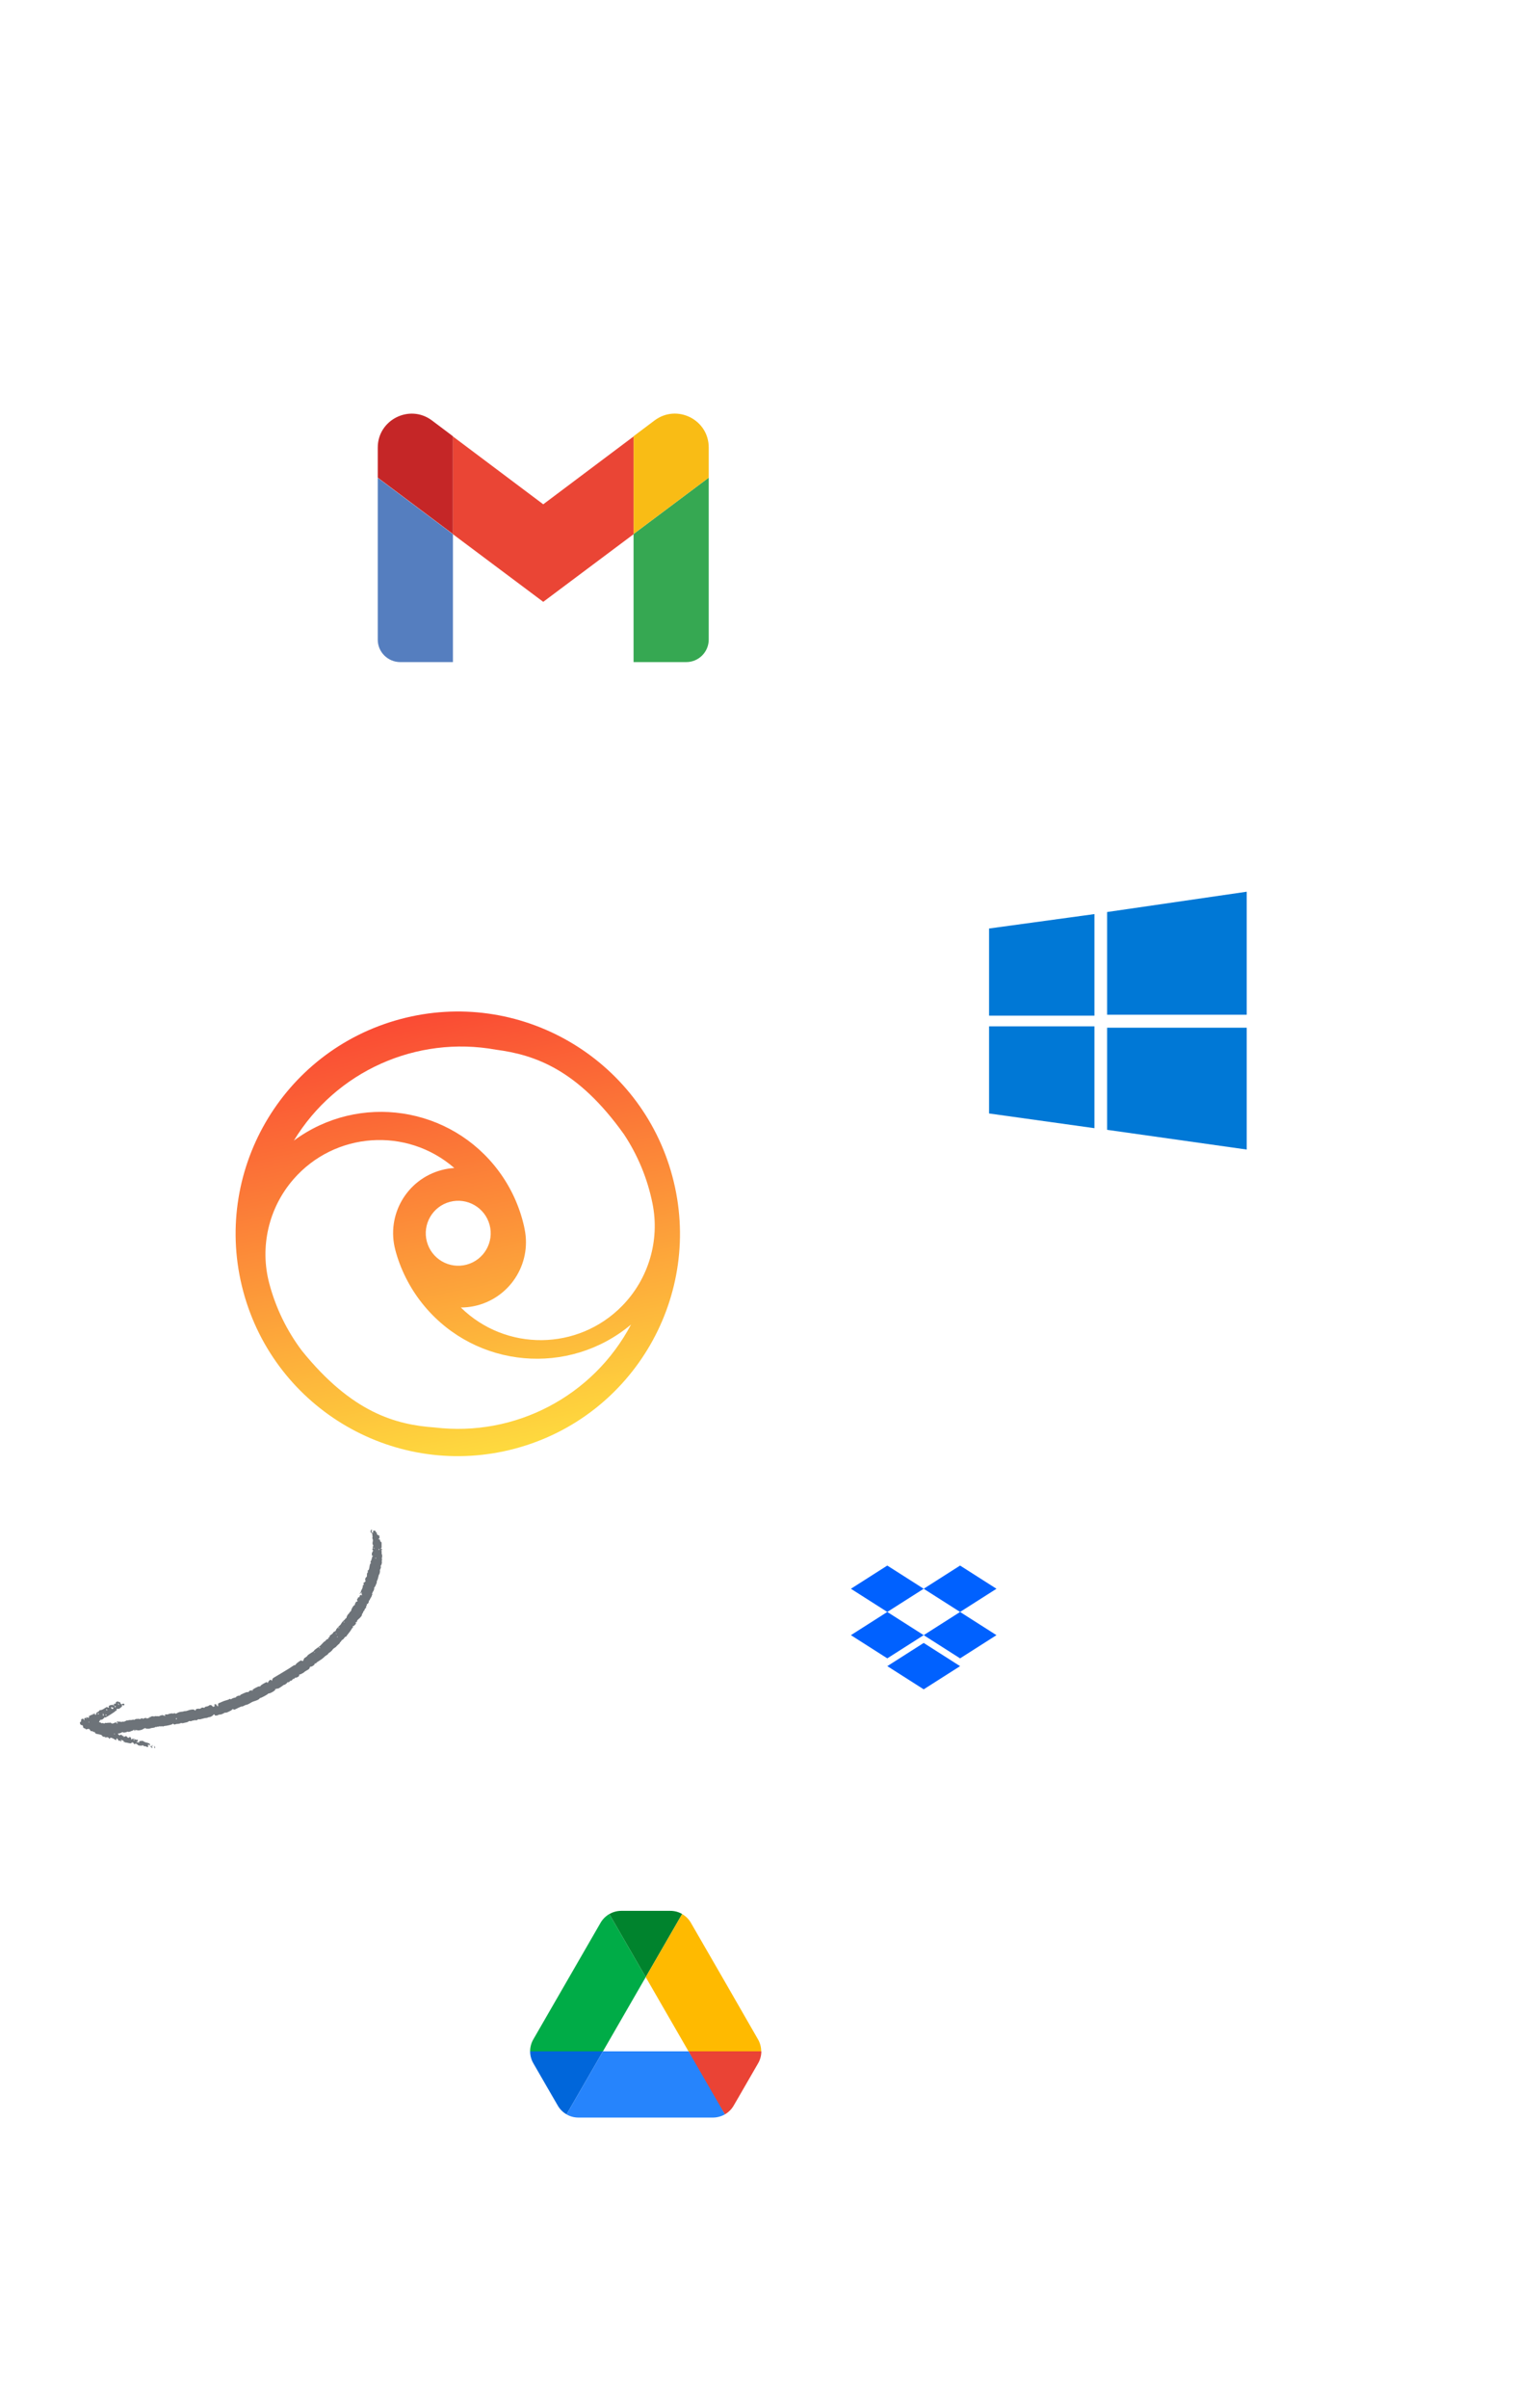 <svg width="268" height="419" viewBox="0 0 268 419" fill="none" xmlns="http://www.w3.org/2000/svg">
<g filter="url(#filter0_d)">
<rect x="42.161" y="37" width="105.152" height="105.152" rx="52.576" fill="white"/>
<path d="M69.706 109.961H78.872V87.707L65.783 77.9V106.076C65.783 108.226 67.556 109.961 69.706 109.961Z" fill="#557EBF"/>
<path d="M110.329 109.961H119.495C121.683 109.961 123.418 108.188 123.418 106.038V77.862L110.329 87.669V109.961Z" fill="#36A852"/>
<path d="M110.329 70.657V87.669L123.418 77.862V72.619C123.418 67.753 117.873 65 113.988 67.904L110.329 70.657Z" fill="#F9BC15"/>
<path d="M78.871 87.707V70.695L94.6 82.501L110.329 70.695V87.707L94.6 99.475L78.871 87.707Z" fill="#EA4535"/>
<path d="M65.783 72.619V77.862L78.872 87.669V70.658L75.213 67.904C71.328 65 65.783 67.791 65.783 72.619Z" fill="#C52627"/>
</g>
<g filter="url(#filter1_d)">
<rect x="75.478" y="309.771" width="74.96" height="74.96" rx="37.48" fill="white"/>
<path d="M95.359 359.612L97.135 362.679C97.504 363.325 98.034 363.832 98.657 364.201L104.998 353.225H92.315C92.315 353.94 92.5 354.654 92.869 355.3L95.359 359.612Z" fill="#0066DA"/>
<path d="M112.446 340.312L106.105 329.336C105.482 329.705 104.952 330.212 104.583 330.858L92.869 351.15C92.507 351.781 92.316 352.497 92.315 353.225H104.998L112.446 340.312Z" fill="#00AC47"/>
<path d="M126.237 364.201C126.859 363.832 127.39 363.325 127.759 362.679L128.496 361.411L132.025 355.3C132.393 354.654 132.578 353.94 132.578 353.225H119.895L122.593 358.528L126.237 364.201Z" fill="#EA4335"/>
<path d="M112.448 340.312L118.789 329.336C118.166 328.967 117.451 328.782 116.714 328.782H108.182C107.444 328.782 106.729 328.99 106.106 329.336L112.448 340.312Z" fill="#00832D"/>
<path d="M119.896 353.225H104.999L98.658 364.201C99.281 364.57 99.996 364.754 100.734 364.754H124.161C124.899 364.754 125.614 364.547 126.237 364.201L119.896 353.225Z" fill="#2684FC"/>
<path d="M126.166 341.004L120.309 330.858C119.94 330.212 119.41 329.705 118.788 329.336L112.446 340.312L119.894 353.225H132.554C132.554 352.51 132.369 351.795 132 351.15L126.166 341.004Z" fill="#FFBA00"/>
</g>
<g filter="url(#filter2_d)">
<rect x="140.026" y="259.797" width="41.644" height="41.644" rx="20.822" fill="white"/>
<path d="M154.511 270.36L148.175 274.397L154.511 278.434L160.849 274.397L154.511 270.36Z" fill="#0061FF"/>
<path d="M167.187 270.359L160.85 274.397L167.187 278.434L173.524 274.397L167.187 270.359Z" fill="#0061FF"/>
<path d="M148.176 282.472L154.512 286.509L160.85 282.471L154.512 278.434L148.176 282.472Z" fill="#0061FF"/>
<path d="M167.187 278.434L160.85 282.472L167.187 286.509L173.524 282.472L167.187 278.434Z" fill="#0061FF"/>
<path d="M154.514 287.863L160.851 291.9L167.188 287.863L160.851 283.826L154.514 287.863Z" fill="#0061FF"/>
</g>
<g filter="url(#filter3_d)">
<rect x="153.932" y="132.803" width="81.472" height="81.472" rx="40.736" fill="white"/>
<path d="M172.234 157.507L190.583 154.997V172.668H172.234V157.507ZM192.793 154.639L217.103 151.104V172.514H192.793V154.639ZM172.234 174.532H190.583V192.255L172.234 189.694V174.532ZM192.793 174.768H217.103V195.973L192.793 192.541V174.768Z" fill="#0078D6"/>
</g>
<path fill-rule="evenodd" clip-rule="evenodd" d="M49.812 293.026C49.919 292.936 50.028 292.823 50.053 292.777C50.078 292.73 50.132 292.711 50.174 292.733C50.269 292.784 50.499 292.654 50.453 292.574C50.432 292.538 50.495 292.506 50.614 292.495C50.767 292.48 50.834 292.436 50.923 292.294C51.008 292.158 51.053 292.127 51.104 292.172C51.156 292.217 51.199 292.193 51.286 292.072C51.364 291.963 51.425 291.925 51.478 291.952C51.522 291.974 51.676 291.928 51.822 291.851C52.03 291.74 52.09 291.669 52.103 291.519C52.113 291.414 52.137 291.356 52.157 291.392C52.198 291.462 52.935 291.089 53.003 290.963C53.026 290.921 53.227 290.789 53.451 290.671C53.795 290.488 53.867 290.422 53.924 290.235C53.976 290.063 54.019 290.019 54.117 290.035C54.298 290.066 54.771 289.751 54.789 289.587C54.802 289.476 54.831 289.455 54.943 289.474C55.041 289.491 55.076 289.474 55.064 289.415C55.053 289.363 55.239 289.221 55.569 289.029C55.857 288.863 56.219 288.594 56.375 288.433C56.532 288.272 56.755 288.095 56.872 288.039C56.989 287.983 57.103 287.888 57.125 287.829C57.147 287.77 57.219 287.689 57.284 287.649C57.534 287.499 57.854 287.207 57.928 287.061C57.971 286.977 58.12 286.845 58.261 286.767C58.401 286.688 58.553 286.566 58.597 286.494C58.642 286.422 58.799 286.268 58.946 286.151C59.094 286.033 59.2 285.913 59.183 285.883C59.165 285.853 59.201 285.8 59.261 285.765C59.321 285.73 59.406 285.626 59.45 285.533C59.493 285.44 59.582 285.356 59.647 285.346C59.712 285.335 59.843 285.206 59.937 285.058C60.045 284.89 60.137 284.804 60.184 284.829C60.229 284.854 60.274 284.831 60.298 284.772C60.319 284.719 60.519 284.454 60.741 284.184C60.963 283.914 61.182 283.599 61.228 283.486C61.273 283.372 61.36 283.271 61.419 283.261C61.493 283.249 61.502 283.201 61.448 283.107C61.389 283.004 61.398 282.974 61.483 282.989C61.562 283.002 61.657 282.938 61.794 282.779C61.903 282.654 61.998 282.546 62.006 282.541C62.015 282.536 61.986 282.469 61.942 282.392C61.885 282.292 61.891 282.268 61.964 282.306C62.047 282.349 62.078 282.332 62.148 282.2C62.195 282.113 62.222 282.024 62.21 282.003C62.198 281.982 62.295 281.878 62.426 281.772C62.774 281.492 63.084 281.093 63.028 280.996C63.001 280.95 63.02 280.889 63.069 280.86C63.118 280.832 63.193 280.697 63.235 280.561C63.278 280.424 63.344 280.313 63.383 280.315C63.422 280.316 63.47 280.232 63.49 280.129C63.509 280.025 63.589 279.904 63.666 279.859C63.751 279.81 63.785 279.741 63.752 279.685C63.722 279.633 63.752 279.524 63.819 279.443C63.885 279.362 63.911 279.246 63.877 279.186C63.831 279.105 63.84 279.089 63.912 279.127C63.989 279.167 64.035 279.132 64.14 278.954C64.212 278.831 64.251 278.696 64.227 278.654C64.203 278.612 64.238 278.545 64.306 278.506C64.374 278.466 64.417 278.412 64.401 278.385C64.386 278.358 64.463 278.203 64.573 278.041C64.683 277.879 64.757 277.718 64.737 277.684C64.717 277.65 64.743 277.597 64.794 277.568C64.845 277.538 64.855 277.46 64.815 277.392C64.776 277.323 64.785 277.245 64.837 277.215C64.888 277.186 64.913 277.134 64.894 277.1C64.874 277.066 64.893 277.019 64.936 276.994C65.051 276.927 65.251 276.321 65.138 276.382C65.086 276.41 65.121 276.342 65.215 276.23C65.309 276.119 65.424 275.907 65.469 275.759C65.515 275.611 65.576 275.476 65.605 275.46C65.634 275.443 65.634 275.388 65.605 275.338C65.576 275.289 65.607 275.163 65.674 275.06C65.74 274.956 65.83 274.682 65.873 274.45C65.916 274.219 65.981 274.012 66.018 273.991C66.102 273.942 66.215 273.401 66.16 273.306C66.138 273.267 66.175 273.141 66.243 273.026C66.311 272.911 66.343 272.736 66.314 272.636C66.286 272.537 66.293 272.438 66.33 272.417C66.439 272.354 66.558 271.857 66.492 271.742C66.459 271.685 66.464 271.597 66.504 271.549C66.543 271.5 66.549 271.414 66.517 271.357C66.484 271.301 66.48 271.182 66.508 271.093C66.576 270.871 66.568 270.591 66.488 270.453C66.452 270.39 66.44 270.245 66.462 270.132C66.484 270.018 66.467 269.897 66.424 269.862C66.377 269.824 66.39 269.779 66.457 269.747C66.628 269.668 66.561 269.534 66.356 269.542C66.255 269.546 66.224 269.537 66.287 269.52C66.386 269.494 66.504 269.196 66.451 269.105C66.441 269.088 66.439 268.916 66.447 268.724C66.459 268.434 66.437 268.362 66.321 268.3C66.22 268.247 66.186 268.192 66.201 268.108C66.223 267.981 66.065 267.813 65.974 267.866C65.943 267.883 65.904 267.873 65.886 267.842C65.868 267.811 65.918 267.769 65.996 267.747C66.091 267.721 66.121 267.678 66.085 267.616C66.056 267.565 66.053 267.466 66.08 267.395C66.122 267.283 66.101 267.256 65.916 267.182C65.684 267.09 65.53 266.892 65.64 266.828C65.69 266.799 65.678 266.776 65.597 266.747C65.534 266.724 65.465 266.636 65.442 266.552C65.386 266.348 65.122 266.278 64.983 266.43C64.92 266.499 64.912 266.571 64.962 266.612C65.008 266.65 65.008 266.701 64.962 266.728C64.872 266.78 64.709 266.65 64.68 266.501C64.669 266.451 64.701 266.386 64.749 266.359C64.86 266.294 64.805 266.193 64.671 266.215C64.615 266.224 64.554 266.311 64.535 266.408C64.499 266.601 64.573 266.788 64.666 266.735C64.736 266.694 64.879 266.961 64.836 267.052C64.819 267.088 64.831 267.19 64.862 267.28C64.892 267.369 64.889 267.49 64.854 267.548C64.819 267.607 64.835 267.731 64.888 267.825C64.951 267.932 64.957 268.109 64.906 268.308C64.848 268.531 64.859 268.682 64.943 268.835C65.031 268.995 65.033 269.064 64.952 269.111C64.854 269.168 64.854 269.248 64.953 269.327C64.974 269.344 64.945 269.413 64.888 269.481C64.809 269.576 64.813 269.638 64.907 269.746C64.997 269.851 65.003 269.902 64.929 269.945C64.874 269.977 64.845 270.03 64.865 270.064C64.884 270.098 64.859 270.15 64.808 270.179C64.757 270.209 64.732 270.262 64.753 270.298C64.774 270.335 64.773 270.433 64.75 270.516C64.721 270.624 64.739 270.676 64.813 270.696C64.969 270.737 64.99 270.822 64.858 270.872C64.789 270.897 64.761 270.954 64.792 271.008C64.822 271.059 64.799 271.149 64.743 271.208C64.687 271.267 64.666 271.343 64.697 271.378C64.728 271.412 64.717 271.462 64.672 271.488C64.627 271.514 64.566 271.638 64.536 271.764C64.486 271.977 64.491 271.99 64.612 271.956C64.703 271.931 64.694 271.951 64.582 272.022C64.47 272.094 64.405 272.238 64.366 272.503C64.283 273.072 64.23 273.227 64.102 273.275C64.026 273.304 64.007 273.37 64.046 273.468C64.083 273.559 64.064 273.643 63.998 273.681C63.936 273.717 63.895 273.871 63.901 274.044C63.908 274.21 63.888 274.364 63.859 274.387C63.667 274.537 63.574 274.714 63.597 274.887C63.611 274.997 63.639 275.105 63.659 275.127C63.679 275.149 63.664 275.192 63.624 275.221C63.585 275.251 63.528 275.298 63.499 275.325C63.469 275.353 63.395 275.408 63.334 275.449C63.254 275.502 63.252 275.551 63.327 275.627C63.409 275.71 63.399 275.749 63.281 275.817C63.2 275.864 63.151 275.934 63.173 275.973C63.225 276.063 63.1 276.463 62.944 276.706C62.876 276.811 62.829 276.949 62.839 277.012C62.849 277.076 62.803 277.159 62.736 277.198C62.669 277.237 62.613 277.297 62.612 277.333C62.611 277.368 62.721 277.322 62.857 277.232C63.079 277.084 63.094 277.083 63.006 277.219C62.938 277.324 62.939 277.4 63.009 277.463C63.133 277.576 63.073 277.62 62.858 277.574C62.71 277.542 62.69 277.561 62.627 277.793C62.59 277.932 62.542 278.017 62.522 277.981C62.474 277.897 62.305 277.995 62.326 278.095C62.334 278.138 62.291 278.213 62.23 278.261C62.16 278.317 62.145 278.398 62.191 278.477C62.293 278.653 62.252 278.75 62.087 278.722C61.995 278.707 61.962 278.721 61.988 278.767C62.009 278.804 61.967 278.892 61.895 278.962C61.822 279.032 61.785 279.128 61.812 279.175C61.844 279.23 61.793 279.301 61.672 279.37C61.488 279.477 61.194 279.984 61.142 280.284C61.128 280.363 61.086 280.426 61.048 280.425C61.01 280.424 60.913 280.536 60.831 280.673C60.749 280.811 60.673 280.909 60.663 280.892C60.627 280.829 60.363 281.304 60.348 281.461C60.34 281.55 60.296 281.621 60.252 281.62C60.206 281.619 60.152 281.664 60.13 281.721C60.108 281.777 59.976 281.915 59.837 282.027C59.698 282.139 59.519 282.357 59.44 282.512C59.36 282.666 59.238 282.826 59.169 282.866C59.099 282.906 58.965 283.045 58.871 283.173C58.777 283.302 58.672 283.416 58.638 283.427C58.604 283.438 58.548 283.54 58.513 283.655C58.467 283.806 58.4 283.878 58.268 283.916C58.151 283.949 58.056 284.032 58.002 284.147C57.956 284.245 57.798 284.395 57.652 284.48C57.479 284.58 57.392 284.671 57.403 284.74C57.412 284.799 57.388 284.886 57.349 284.934C57.309 284.983 57.279 284.986 57.281 284.94C57.282 284.894 57.251 284.898 57.208 284.951C57.167 285.001 57.158 285.089 57.187 285.146C57.217 285.204 57.212 285.229 57.178 285.202C57.103 285.146 56.635 285.462 56.68 285.539C56.697 285.568 56.657 285.601 56.592 285.611C56.492 285.627 56.296 285.812 55.824 286.337C55.72 286.452 55.529 286.596 55.085 286.895C54.877 287.035 54.705 287.186 54.703 287.231C54.7 287.308 54.554 287.414 53.856 287.847C53.689 287.951 53.549 288.072 53.545 288.117C53.54 288.161 53.42 288.274 53.279 288.368C53.137 288.462 53.005 288.55 52.986 288.563C52.967 288.577 52.912 288.7 52.863 288.837C52.79 289.045 52.754 289.08 52.645 289.051C52.573 289.032 52.498 288.988 52.478 288.954C52.428 288.866 51.607 289.442 51.518 289.629C51.466 289.737 51.404 289.778 51.289 289.782C51.199 289.785 51.047 289.862 50.932 289.961C50.822 290.057 50.057 290.537 49.231 291.028C48.406 291.519 47.669 291.959 47.593 292.005C47.518 292.052 47.43 292.188 47.397 292.308L47.339 292.525L47.234 292.392C47.141 292.272 47.108 292.275 46.931 292.419C46.822 292.508 46.708 292.658 46.678 292.752C46.625 292.914 46.618 292.917 46.55 292.799C46.492 292.698 46.434 292.698 46.241 292.799C45.685 293.091 45.398 293.282 45.359 293.39C45.327 293.475 45.277 293.494 45.166 293.465C44.98 293.415 43.82 294.064 43.813 294.221C43.81 294.283 43.785 294.279 43.745 294.211C43.677 294.096 43.487 294.176 43.313 294.392C43.252 294.469 43.179 294.494 43.108 294.464C43.048 294.439 42.823 294.498 42.608 294.596C42.394 294.695 42.129 294.813 42.02 294.86C41.912 294.906 41.822 294.982 41.82 295.027C41.819 295.079 41.767 295.098 41.685 295.078C41.529 295.041 41.055 295.256 41.105 295.341C41.123 295.374 41.011 295.416 40.856 295.436C40.702 295.457 40.478 295.542 40.359 295.626C40.203 295.738 40.139 295.754 40.128 295.685C40.115 295.6 39.966 295.631 39.829 295.747C39.803 295.769 39.584 295.839 39.343 295.904C39.102 295.968 38.761 296.094 38.586 296.183C38.411 296.272 38.202 296.359 38.121 296.376C38.005 296.4 37.976 296.467 37.983 296.697C37.99 296.931 37.97 296.974 37.882 296.922C37.822 296.887 37.775 296.82 37.776 296.775C37.777 296.729 37.746 296.711 37.706 296.734C37.651 296.766 37.638 296.745 37.654 296.65C37.672 296.551 37.642 296.534 37.514 296.568C37.263 296.636 37.243 296.661 37.357 296.766C37.447 296.848 37.434 296.879 37.273 296.966C37.115 297.051 37.067 297.044 36.998 296.925C36.875 296.712 36.553 296.647 36.392 296.803C36.318 296.874 36.131 296.949 35.967 296.973C35.749 297.004 35.666 297.043 35.644 297.125C35.622 297.207 35.562 297.219 35.41 297.173C35.254 297.126 35.158 297.146 35.008 297.26C34.893 297.346 34.772 297.39 34.721 297.364C34.673 297.339 34.516 297.34 34.372 297.366C34.152 297.406 34.109 297.433 34.097 297.543C34.086 297.641 34.055 297.665 33.969 297.642C33.907 297.625 33.837 297.579 33.813 297.539C33.753 297.434 33.113 297.504 32.746 297.656C32.574 297.727 32.357 297.78 32.263 297.772C32.17 297.765 32.053 297.783 32.003 297.812C31.954 297.84 31.75 297.875 31.552 297.889C31.322 297.905 31.075 297.98 30.876 298.095C30.634 298.233 30.55 298.253 30.513 298.18C30.484 298.121 30.396 298.115 30.285 298.163C30.185 298.206 30.091 298.219 30.075 298.191C30.035 298.121 29.468 298.209 29.289 298.313C29.209 298.359 29.085 298.375 29.014 298.349C28.872 298.297 28.632 298.4 28.684 298.491C28.702 298.522 28.759 298.541 28.812 298.534C28.87 298.526 28.868 298.546 28.805 298.586C28.749 298.621 28.606 298.596 28.486 298.529C28.366 298.461 28.241 298.44 28.207 298.482C28.174 298.523 28.132 298.533 28.115 298.504C28.098 298.474 27.984 298.512 27.861 298.588C27.735 298.665 27.608 298.699 27.57 298.666C27.533 298.633 27.466 298.627 27.422 298.652C27.378 298.678 27.284 298.677 27.212 298.651C27.141 298.624 27.03 298.633 26.966 298.67C26.903 298.706 26.759 298.712 26.646 298.682C26.515 298.647 26.396 298.668 26.312 298.74C26.241 298.802 26.152 298.829 26.115 298.801C26.07 298.766 26.044 298.788 26.037 298.867C26.028 298.967 26.013 298.975 25.939 298.923C25.873 298.876 25.855 298.884 25.861 298.959C25.867 299.033 25.837 299.047 25.728 299.018C25.651 298.997 25.549 299.023 25.501 299.076C25.434 299.149 25.426 299.146 25.464 299.063C25.505 298.972 25.495 298.954 25.398 298.95C25.335 298.947 25.24 298.966 25.187 298.991C25.134 299.017 25.04 299.063 24.977 299.092C24.915 299.121 24.84 299.104 24.811 299.053C24.774 298.989 24.693 298.998 24.545 299.084C24.416 299.158 24.288 299.181 24.222 299.142C24.162 299.106 24.065 299.095 24.007 299.119C23.949 299.142 23.838 299.15 23.76 299.137C23.683 299.123 23.576 299.16 23.523 299.218C23.466 299.28 23.372 299.303 23.294 299.274C23.222 299.248 23.117 299.252 23.061 299.283C23.006 299.315 22.846 299.334 22.705 299.326C22.564 299.317 22.401 299.338 22.341 299.372C22.282 299.406 22.22 299.413 22.205 299.386C22.177 299.338 22.018 299.396 21.735 299.559C21.653 299.606 21.511 299.628 21.42 299.609C21.328 299.589 21.238 299.603 21.218 299.638C21.199 299.674 21.113 299.672 21.028 299.634C20.942 299.595 20.84 299.582 20.801 299.605C20.761 299.628 20.671 299.625 20.599 299.598C20.431 299.537 20.284 299.622 20.352 299.741C20.381 299.792 20.433 299.817 20.467 299.798C20.501 299.778 20.544 299.787 20.561 299.818C20.579 299.848 20.508 299.881 20.403 299.889C20.262 299.901 20.218 299.876 20.233 299.791C20.244 299.727 20.227 299.687 20.195 299.7C20.163 299.714 20.027 299.777 19.891 299.841C19.625 299.967 19.41 299.962 19.332 299.828C19.305 299.781 19.255 299.76 19.22 299.78C19.184 299.8 19.056 299.811 18.933 299.805C18.811 299.798 18.666 299.81 18.611 299.832C18.555 299.854 18.47 299.851 18.421 299.824C18.372 299.798 18.297 299.819 18.254 299.872C18.206 299.931 18.122 299.938 18.031 299.89C17.951 299.847 17.839 299.839 17.783 299.871C17.726 299.904 17.625 299.872 17.553 299.799C17.483 299.726 17.383 299.692 17.33 299.723C17.245 299.772 17.239 299.762 17.274 299.632C17.295 299.552 17.343 299.469 17.379 299.448C17.415 299.427 17.429 299.382 17.409 299.347C17.388 299.311 17.476 299.279 17.613 299.272C17.787 299.264 17.877 299.225 17.934 299.133C17.977 299.063 18.043 299.014 18.08 299.024C18.117 299.033 18.148 298.987 18.15 298.921C18.154 298.816 18.166 298.81 18.241 298.871C18.314 298.93 18.468 298.854 19.19 298.403C19.663 298.107 20.075 297.819 20.104 297.762C20.138 297.696 20.193 297.679 20.259 297.713C20.341 297.756 20.353 297.75 20.316 297.685C20.291 297.64 20.286 297.546 20.304 297.477C20.332 297.373 20.373 297.356 20.534 297.381C20.69 297.406 20.775 297.372 20.964 297.208C21.094 297.095 21.22 296.99 21.244 296.974C21.269 296.958 21.265 296.903 21.236 296.852C21.207 296.802 21.211 296.744 21.246 296.723C21.281 296.703 21.35 296.719 21.399 296.758C21.504 296.844 21.623 296.788 21.665 296.635C21.699 296.506 21.469 296.413 21.347 296.507C21.178 296.636 21.099 296.634 21.034 296.497C20.875 296.161 20.796 296.085 20.714 296.187C20.653 296.262 20.628 296.255 20.613 296.16C20.602 296.085 20.563 296.051 20.518 296.077C20.476 296.1 20.37 296.139 20.282 296.162C20.164 296.194 20.137 296.232 20.179 296.305C20.245 296.418 20.171 296.478 19.958 296.485C19.841 296.489 19.819 296.519 19.849 296.63C19.87 296.707 19.855 296.789 19.815 296.812C19.772 296.837 19.731 296.796 19.712 296.708C19.687 296.593 19.663 296.583 19.6 296.661C19.556 296.716 19.479 296.738 19.428 296.711C19.378 296.684 19.233 296.715 19.107 296.781C18.925 296.875 18.89 296.922 18.939 297.008C19.025 297.157 18.856 297.241 18.729 297.112C18.637 297.019 18.586 297.036 18.193 297.294C17.898 297.487 17.69 297.582 17.545 297.589C17.364 297.597 17.314 297.626 17.216 297.779C17.153 297.878 17.089 297.938 17.074 297.912C17.059 297.886 16.97 297.925 16.877 297.998C16.784 298.072 16.728 298.168 16.753 298.211C16.821 298.329 16.676 298.469 16.572 298.385C16.445 298.283 16.436 298.253 16.531 298.256C16.579 298.257 16.573 298.226 16.517 298.18C16.439 298.117 16.419 298.124 16.414 298.215C16.41 298.307 16.388 298.317 16.294 298.271C16.198 298.224 16.178 298.234 16.173 298.329C16.169 298.406 16.141 298.43 16.088 298.401C16.044 298.378 15.921 298.412 15.813 298.478C15.706 298.544 15.587 298.608 15.548 298.619C15.402 298.663 15.383 298.718 15.498 298.761C15.594 298.796 15.588 298.822 15.467 298.891C15.372 298.946 15.281 298.942 15.22 298.88C15.087 298.746 14.985 298.823 15.05 299.009L15.103 299.163L15.014 299.03C14.895 298.848 14.58 299.01 14.689 299.197C14.728 299.265 14.734 299.335 14.704 299.353C14.673 299.37 14.632 299.327 14.613 299.256C14.57 299.1 14.337 299.048 14.201 299.165C14.146 299.212 14.11 299.328 14.12 299.423C14.131 299.517 14.109 299.608 14.072 299.625C13.904 299.699 13.88 299.763 13.947 299.961C14.004 300.13 14.061 300.18 14.222 300.206C14.404 300.234 14.429 300.262 14.463 300.474C14.498 300.683 14.526 300.716 14.713 300.766C14.83 300.797 14.949 300.882 14.979 300.956C15.019 301.056 15.035 301.06 15.042 300.974C15.048 300.892 15.075 300.87 15.132 300.901C15.177 300.925 15.264 300.915 15.326 300.879C15.457 300.804 15.582 300.887 15.733 301.148C15.791 301.249 15.853 301.304 15.871 301.271C15.908 301.203 16.231 301.298 16.285 301.393C16.305 301.426 16.358 301.432 16.404 301.405C16.461 301.373 16.508 301.413 16.547 301.525C16.592 301.655 16.677 301.707 16.909 301.747C17.48 301.846 17.76 301.937 17.757 302.023C17.754 302.139 18.106 302.309 18.217 302.245C18.271 302.214 18.313 302.238 18.324 302.306C18.336 302.381 18.381 302.397 18.457 302.355C18.641 302.253 18.875 302.315 18.978 302.492C19.063 302.64 19.079 302.641 19.151 302.506C19.221 302.375 19.263 302.368 19.494 302.451C19.639 302.502 19.85 302.611 19.963 302.693C20.194 302.858 20.285 302.841 20.282 302.632C20.28 302.427 20.417 302.494 20.568 302.772C20.669 302.957 20.715 302.993 20.768 302.928C20.811 302.875 20.878 302.885 20.947 302.955C21.007 303.016 21.092 303.045 21.136 303.02C21.188 302.99 21.175 302.932 21.102 302.855L20.988 302.736L21.203 302.807C21.495 302.903 21.649 303.054 21.589 303.186C21.552 303.265 21.57 303.265 21.657 303.187C21.741 303.11 21.779 303.11 21.79 303.184C21.799 303.242 21.84 303.27 21.88 303.246C21.92 303.223 22.126 303.254 22.337 303.315C22.549 303.375 22.754 303.4 22.794 303.369C23.06 303.165 23.153 303.167 23.274 303.377C23.376 303.553 23.411 303.571 23.496 303.487C23.564 303.42 23.66 303.42 23.796 303.488C23.905 303.543 23.989 303.613 23.981 303.642C23.962 303.71 24.264 303.792 24.514 303.788C24.702 303.784 24.746 303.776 24.873 303.722C24.91 303.707 24.971 303.75 25.01 303.817C25.051 303.887 25.122 303.917 25.177 303.885C25.229 303.855 25.367 303.886 25.484 303.954C25.742 304.104 25.853 304.055 25.787 303.82C25.759 303.723 25.779 303.619 25.832 303.589C25.899 303.55 25.937 303.577 25.959 303.679C25.983 303.787 26.009 303.802 26.062 303.737C26.177 303.596 26.076 303.371 25.895 303.365C25.806 303.363 25.711 303.321 25.683 303.272C25.655 303.224 25.625 303.213 25.616 303.248C25.597 303.318 25.008 303.09 24.946 302.989C24.906 302.924 24.372 302.956 24.241 303.032C24.201 303.054 24.195 303.118 24.227 303.173C24.274 303.255 24.26 303.268 24.148 303.249C24.072 303.237 23.984 303.182 23.952 303.127C23.902 303.042 23.892 303.045 23.888 303.151C23.885 303.219 23.849 303.265 23.807 303.254C23.714 303.23 23.817 303.024 23.921 303.027C23.992 303.029 24.035 302.848 23.986 302.758C23.974 302.736 23.901 302.736 23.823 302.757C23.745 302.779 23.632 302.757 23.572 302.708C23.402 302.571 23.097 302.539 22.967 302.646C22.875 302.72 22.84 302.713 22.813 302.612C22.793 302.541 22.802 302.468 22.833 302.45C22.864 302.432 22.802 302.374 22.695 302.32C22.574 302.26 22.499 302.257 22.497 302.314C22.492 302.481 22.254 302.447 22.12 302.26C22.001 302.094 21.966 302.087 21.746 302.191C21.522 302.297 21.503 302.293 21.498 302.137C21.494 301.992 21.482 301.983 21.41 302.072C21.346 302.15 21.318 302.145 21.291 302.047C21.248 301.891 21.016 301.828 20.919 301.947C20.873 302.004 20.796 301.992 20.697 301.912C20.507 301.757 20.502 301.619 20.688 301.651C20.763 301.663 20.915 301.627 21.025 301.57C21.349 301.402 21.388 301.393 21.435 301.474C21.478 301.548 21.963 301.476 22.151 301.368C22.2 301.339 22.287 301.343 22.343 301.376C22.401 301.411 22.574 301.376 22.753 301.292C22.923 301.212 23.088 301.154 23.12 301.163C23.153 301.171 23.212 301.125 23.253 301.06C23.315 300.961 23.335 300.969 23.384 301.11C23.42 301.211 23.471 301.261 23.515 301.236C23.555 301.213 23.555 301.176 23.514 301.155C23.319 301.05 23.634 301.035 24.063 301.128C24.189 301.155 24.708 301.035 24.836 300.949C25.128 300.752 25.341 300.683 25.391 300.771C25.421 300.823 25.504 300.854 25.576 300.841C25.647 300.827 25.767 300.827 25.843 300.84C25.918 300.853 26.069 300.825 26.177 300.777C26.285 300.729 26.495 300.686 26.644 300.682C26.793 300.677 26.958 300.626 27.011 300.569C27.064 300.51 27.124 300.493 27.145 300.529C27.166 300.565 27.252 300.555 27.337 300.506C27.422 300.457 27.508 300.446 27.529 300.482C27.55 300.518 27.585 300.514 27.607 300.473C27.629 300.432 27.76 300.409 27.899 300.422C28.038 300.435 28.181 300.428 28.219 300.407C28.256 300.385 28.302 300.396 28.322 300.429C28.341 300.463 28.421 300.454 28.499 300.409C28.577 300.364 28.682 300.336 28.732 300.348C28.781 300.359 29.098 300.304 29.435 300.225C29.921 300.111 30.058 300.054 30.097 299.954C30.136 299.853 30.145 299.85 30.144 299.937C30.141 300.068 30.466 300.164 30.559 300.06C30.592 300.022 30.747 299.995 30.902 299.999C31.057 300.004 31.261 299.963 31.355 299.908C31.449 299.854 31.581 299.833 31.647 299.861C31.714 299.889 31.83 299.891 31.905 299.864C31.98 299.837 32.092 299.807 32.154 299.797C32.534 299.733 32.745 299.662 32.842 299.566C32.912 299.497 33.003 299.479 33.089 299.517C33.164 299.55 33.316 299.528 33.427 299.467C33.538 299.407 33.645 299.385 33.663 299.417C33.682 299.449 33.727 299.439 33.764 299.393C33.801 299.348 33.924 299.332 34.038 299.358C34.187 299.392 34.289 299.367 34.4 299.27C34.503 299.179 34.582 299.156 34.636 299.199C34.68 299.235 34.946 299.193 35.227 299.105C35.507 299.018 35.824 298.951 35.93 298.956C36.037 298.962 36.139 298.938 36.157 298.904C36.176 298.869 36.301 298.834 36.436 298.826C36.676 298.811 37.028 298.606 37.2 298.38C37.266 298.294 37.301 298.304 37.375 298.433C37.434 298.535 37.502 298.574 37.56 298.54C37.611 298.511 37.666 298.51 37.683 298.538C37.699 298.566 37.815 298.535 37.94 298.469C38.066 298.403 38.222 298.358 38.288 298.369C38.425 298.392 38.773 298.269 39.031 298.106C39.128 298.044 39.246 298.015 39.293 298.04C39.339 298.065 39.534 298.011 39.724 297.921C40.23 297.682 40.309 297.635 40.438 297.492C40.529 297.392 40.575 297.386 40.656 297.467C40.76 297.572 40.765 297.571 41.579 297.162C41.909 296.996 42.081 296.94 42.177 296.966C42.214 296.976 42.373 296.909 42.531 296.818C42.688 296.728 42.858 296.664 42.909 296.678C42.984 296.697 43.391 296.497 43.898 296.189C43.949 296.158 44.132 296.091 44.306 296.039C44.775 295.899 45.136 295.718 45.182 295.598C45.204 295.539 45.283 295.486 45.36 295.479C45.543 295.461 46.722 294.808 46.686 294.745C46.67 294.717 46.757 294.688 46.878 294.681C47.015 294.672 47.248 294.573 47.49 294.421C47.893 294.167 48.03 294.015 47.913 293.952C47.876 293.932 47.898 293.908 47.962 293.897C48.026 293.887 48.095 293.907 48.115 293.941C48.136 293.977 48.172 293.949 48.199 293.874C48.239 293.768 48.258 293.761 48.3 293.835C48.344 293.91 48.441 293.87 48.844 293.614C49.114 293.442 49.341 293.281 49.348 293.255C49.355 293.23 49.418 293.205 49.488 293.2C49.559 293.195 49.704 293.117 49.812 293.026ZM27.002 304.167C27.036 304.127 27.01 304.009 26.944 303.904C26.863 303.776 26.837 303.759 26.865 303.854C26.887 303.931 26.897 304.046 26.887 304.11C26.865 304.244 26.915 304.269 27.002 304.167ZM43.974 294.181C43.954 294.147 43.968 294.103 44.004 294.082C44.039 294.061 44.068 294.082 44.066 294.128C44.065 294.174 44.051 294.218 44.036 294.227C44.021 294.236 43.993 294.215 43.974 294.181ZM26.531 304.029C26.462 303.908 26.27 303.828 26.178 303.881C26.149 303.898 26.167 303.934 26.218 303.961C26.269 303.988 26.334 304.049 26.362 304.096C26.442 304.228 26.608 304.162 26.531 304.029ZM54.691 287.616C54.7 287.584 54.752 287.551 54.807 287.543C54.867 287.534 54.861 287.557 54.791 287.601C54.727 287.642 54.682 287.648 54.691 287.616ZM26.569 303.738C26.571 303.692 26.529 303.679 26.476 303.71C26.423 303.74 26.395 303.793 26.415 303.827C26.434 303.86 26.477 303.873 26.509 303.855C26.54 303.836 26.568 303.784 26.569 303.738ZM55.566 286.746C55.547 286.714 55.56 286.672 55.594 286.652C55.628 286.632 55.681 286.66 55.711 286.712C55.741 286.765 55.729 286.807 55.683 286.806C55.637 286.805 55.584 286.777 55.566 286.746ZM58.7 284.905C58.691 284.89 58.702 284.844 58.724 284.804C58.746 284.763 58.781 284.759 58.802 284.795C58.822 284.831 58.812 284.876 58.778 284.896C58.744 284.916 58.709 284.919 58.7 284.905ZM58.496 284.218C58.489 284.166 58.523 284.192 58.572 284.277C58.62 284.361 58.626 284.404 58.585 284.372C58.543 284.339 58.503 284.27 58.496 284.218ZM58.941 283.326C58.921 283.292 58.954 283.236 59.014 283.203C59.107 283.15 59.114 283.158 59.064 283.254C58.991 283.397 58.984 283.401 58.941 283.326ZM30.65 299.063C30.692 298.905 30.804 298.966 30.767 299.127C30.75 299.203 30.71 299.244 30.679 299.217C30.647 299.191 30.634 299.122 30.65 299.063ZM59.87 282.297C59.829 282.275 59.825 282.241 59.861 282.22C59.897 282.199 59.943 282.21 59.962 282.244C59.982 282.278 59.986 282.312 59.971 282.321C59.956 282.33 59.91 282.319 59.87 282.297ZM23.276 302.809C23.247 302.759 23.251 302.701 23.285 302.682C23.319 302.662 23.37 302.687 23.4 302.738C23.429 302.789 23.425 302.846 23.391 302.866C23.357 302.886 23.305 302.86 23.276 302.809ZM19.881 301.776C19.862 301.742 19.858 301.708 19.873 301.699C19.888 301.69 19.933 301.701 19.974 301.723C20.014 301.744 20.018 301.779 19.982 301.8C19.946 301.821 19.901 301.81 19.881 301.776ZM18.396 298.492C18.367 298.441 18.371 298.383 18.405 298.364C18.439 298.344 18.491 298.37 18.52 298.421C18.549 298.471 18.545 298.529 18.512 298.548C18.477 298.568 18.426 298.543 18.396 298.492ZM65.365 271.215C65.356 271.201 65.367 271.155 65.389 271.115C65.411 271.074 65.446 271.07 65.466 271.106C65.487 271.142 65.476 271.187 65.442 271.207C65.408 271.227 65.373 271.23 65.365 271.215ZM17.92 298.521C17.89 298.47 17.894 298.413 17.928 298.393C17.962 298.374 17.963 298.311 17.931 298.255C17.898 298.199 17.898 298.16 17.932 298.169C18.019 298.192 18.105 298.537 18.033 298.578C18 298.598 17.949 298.572 17.92 298.521ZM19.98 296.964C20.06 296.816 20.176 296.834 20.142 296.99C20.124 297.072 20.079 297.109 20.018 297.094C19.956 297.079 19.943 297.034 19.98 296.964ZM19.491 297.378C19.365 297.332 19.295 297.112 19.388 297.058C19.419 297.041 19.467 297.068 19.497 297.119C19.526 297.169 19.595 297.185 19.65 297.153C19.732 297.106 19.746 297.12 19.727 297.232C19.697 297.401 19.643 297.435 19.491 297.378ZM15.432 299.648C15.459 299.553 15.47 299.556 15.487 299.663C15.499 299.737 15.484 299.791 15.454 299.783C15.424 299.775 15.414 299.714 15.432 299.648ZM20.575 296.558C20.492 296.412 20.497 296.398 20.604 296.459C20.674 296.499 20.729 296.568 20.727 296.614C20.723 296.753 20.675 296.736 20.575 296.558ZM18.515 297.557C18.475 297.488 18.48 297.432 18.526 297.433C18.572 297.434 18.633 297.475 18.661 297.524C18.689 297.573 18.684 297.629 18.65 297.648C18.616 297.668 18.555 297.627 18.515 297.557ZM17.044 298.288C17.015 298.238 17.032 298.172 17.082 298.144C17.137 298.112 17.179 298.135 17.19 298.204C17.2 298.266 17.183 298.331 17.153 298.349C17.122 298.366 17.074 298.339 17.044 298.288ZM65.942 269.646C65.955 269.569 65.986 269.512 66.01 269.518C66.077 269.536 66.058 269.703 65.983 269.746C65.942 269.77 65.927 269.732 65.942 269.646ZM65.103 269.48C65.095 269.465 65.106 269.42 65.128 269.379C65.15 269.339 65.184 269.335 65.205 269.371C65.226 269.407 65.215 269.452 65.181 269.472C65.147 269.491 65.112 269.495 65.103 269.48Z" fill="#6D7379"/>
<g filter="url(#filter4_d)">
<circle cx="79.72" cy="211.167" r="46.429" fill="white"/>
<path d="M89.732 248.529C110.367 243 122.613 221.789 117.084 201.154C111.554 180.518 90.344 168.273 69.709 173.802C49.073 179.331 36.828 200.541 42.357 221.177C47.886 241.812 69.096 254.058 89.732 248.529ZM81.26 216.527C78.246 217.335 75.145 215.545 74.336 212.528C73.528 209.514 75.317 206.411 78.332 205.603C81.35 204.801 84.444 206.59 85.257 209.601C86.066 212.618 84.277 215.719 81.26 216.527ZM51.094 201.68C58.287 193.4 70.831 192.518 79.114 199.709C78.356 199.757 77.603 199.878 76.869 200.076C70.811 201.703 67.221 207.93 68.845 213.988L68.986 214.514C69.974 217.902 71.654 221.049 73.916 223.753C82.966 234.572 99.07 236.002 109.886 226.954C103.297 239.428 89.698 246.55 75.693 244.864C68.948 244.387 61.298 242.317 52.564 231.498C49.942 228.015 48.022 224.058 46.902 219.846C45.196 213.469 46.767 206.661 51.094 201.68ZM108.337 223.708C100.659 231.54 88.083 231.667 80.249 223.987C81.009 223.986 81.768 223.91 82.512 223.757C88.656 222.497 92.615 216.495 91.358 210.352L91.249 209.82C90.467 206.38 88.979 203.137 86.883 200.301C78.501 188.959 62.512 186.561 51.172 194.943C58.499 182.887 72.5 176.597 86.38 179.123C93.085 180.004 100.594 182.53 108.662 193.856C111.07 197.491 112.748 201.556 113.613 205.829C114.935 212.296 112.956 218.996 108.337 223.708Z" fill="url(#paint0_linear)"/>
</g>
<defs>
<filter id="filter0_d" x="0.1" y="0.197" width="189.274" height="189.274" filterUnits="userSpaceOnUse" color-interpolation-filters="sRGB">
<feFlood flood-opacity="0" result="BackgroundImageFix"/>
<feColorMatrix in="SourceAlpha" type="matrix" values="0 0 0 0 0 0 0 0 0 0 0 0 0 0 0 0 0 0 127 0"/>
<feOffset dy="5.258"/>
<feGaussianBlur stdDeviation="21.03"/>
<feColorMatrix type="matrix" values="0 0 0 0 0 0 0 0 0 0 0 0 0 0 0 0 0 0 0.08 0"/>
<feBlend mode="normal" in2="BackgroundImageFix" result="effect1_dropShadow"/>
<feBlend mode="normal" in="SourceGraphic" in2="effect1_dropShadow" result="shape"/>
</filter>
<filter id="filter1_d" x="45.495" y="283.535" width="134.928" height="134.928" filterUnits="userSpaceOnUse" color-interpolation-filters="sRGB">
<feFlood flood-opacity="0" result="BackgroundImageFix"/>
<feColorMatrix in="SourceAlpha" type="matrix" values="0 0 0 0 0 0 0 0 0 0 0 0 0 0 0 0 0 0 127 0"/>
<feOffset dy="3.748"/>
<feGaussianBlur stdDeviation="14.992"/>
<feColorMatrix type="matrix" values="0 0 0 0 0 0 0 0 0 0 0 0 0 0 0 0 0 0 0.08 0"/>
<feBlend mode="normal" in2="BackgroundImageFix" result="effect1_dropShadow"/>
<feBlend mode="normal" in="SourceGraphic" in2="effect1_dropShadow" result="shape"/>
</filter>
<filter id="filter2_d" x="123.369" y="245.222" width="74.96" height="74.96" filterUnits="userSpaceOnUse" color-interpolation-filters="sRGB">
<feFlood flood-opacity="0" result="BackgroundImageFix"/>
<feColorMatrix in="SourceAlpha" type="matrix" values="0 0 0 0 0 0 0 0 0 0 0 0 0 0 0 0 0 0 127 0"/>
<feOffset dy="2.082"/>
<feGaussianBlur stdDeviation="8.329"/>
<feColorMatrix type="matrix" values="0 0 0 0 0 0 0 0 0 0 0 0 0 0 0 0 0 0 0.08 0"/>
<feBlend mode="normal" in2="BackgroundImageFix" result="effect1_dropShadow"/>
<feBlend mode="normal" in="SourceGraphic" in2="effect1_dropShadow" result="shape"/>
</filter>
<filter id="filter3_d" x="121.343" y="104.288" width="146.65" height="146.65" filterUnits="userSpaceOnUse" color-interpolation-filters="sRGB">
<feFlood flood-opacity="0" result="BackgroundImageFix"/>
<feColorMatrix in="SourceAlpha" type="matrix" values="0 0 0 0 0 0 0 0 0 0 0 0 0 0 0 0 0 0 127 0"/>
<feOffset dy="4.074"/>
<feGaussianBlur stdDeviation="16.294"/>
<feColorMatrix type="matrix" values="0 0 0 0 0 0 0 0 0 0 0 0 0 0 0 0 0 0 0.08 0"/>
<feBlend mode="normal" in2="BackgroundImageFix" result="effect1_dropShadow"/>
<feBlend mode="normal" in="SourceGraphic" in2="effect1_dropShadow" result="shape"/>
</filter>
<filter id="filter4_d" x="4.905" y="139.9" width="149.631" height="149.631" filterUnits="userSpaceOnUse" color-interpolation-filters="sRGB">
<feFlood flood-opacity="0" result="BackgroundImageFix"/>
<feColorMatrix in="SourceAlpha" type="matrix" values="0 0 0 0 0 0 0 0 0 0 0 0 0 0 0 0 0 0 127 0"/>
<feOffset dy="3.548"/>
<feGaussianBlur stdDeviation="14.193"/>
<feColorMatrix type="matrix" values="0 0 0 0 0 0 0 0 0 0 0 0 0 0 0 0 0 0 0.08 0"/>
<feBlend mode="normal" in2="BackgroundImageFix" result="effect1_dropShadow"/>
<feBlend mode="normal" in="SourceGraphic" in2="effect1_dropShadow" result="shape"/>
</filter>
<linearGradient id="paint0_linear" x1="71.974" y1="173.265" x2="87.463" y2="249.065" gradientUnits="userSpaceOnUse">
<stop stop-color="#FA4B34"/>
<stop offset="1" stop-color="#FEDA3E"/>
</linearGradient>
</defs>
</svg>
